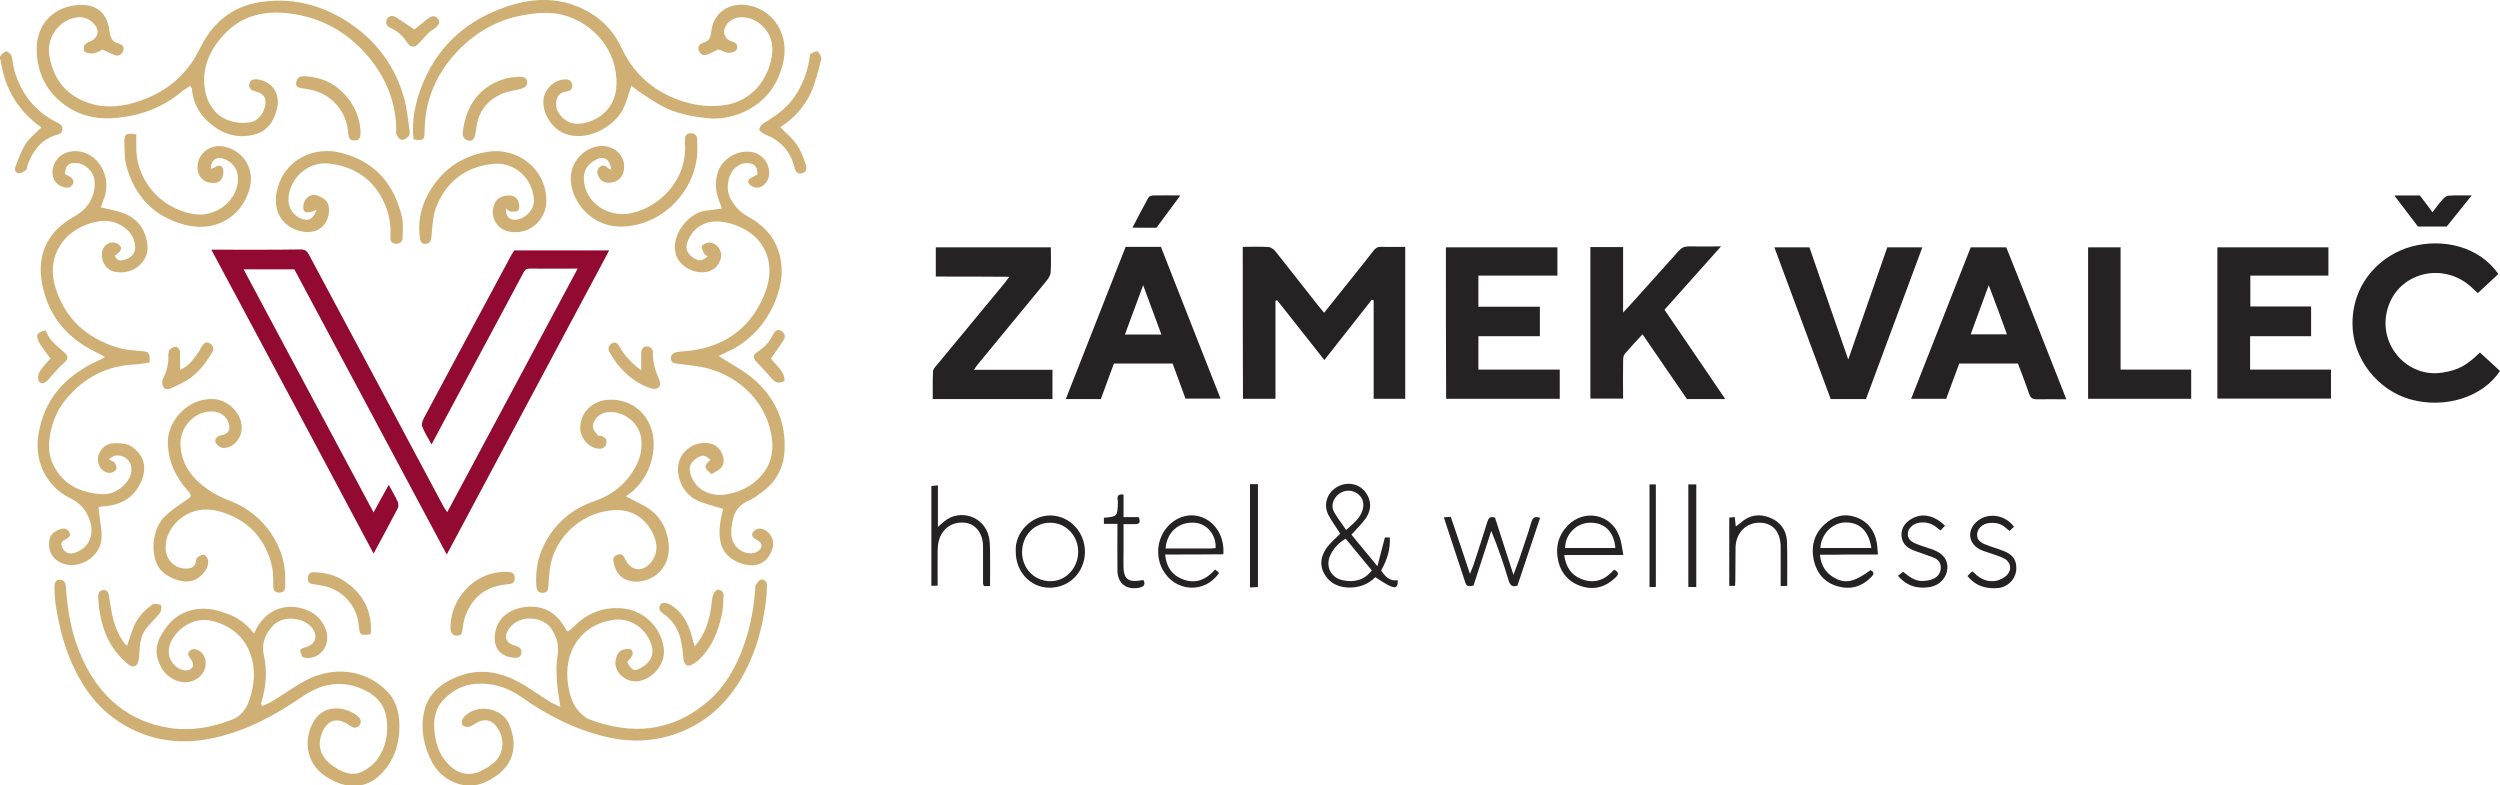 <?xml version="1.0" encoding="utf-8"?>
<!-- Generator: Adobe Illustrator 26.3.1, SVG Export Plug-In . SVG Version: 6.00 Build 0)  -->
<svg version="1.2" baseProfile="tiny" id="Layer_1" xmlns="http://www.w3.org/2000/svg" xmlns:xlink="http://www.w3.org/1999/xlink"
	 x="0px" y="0px" width="1069.4px" height="336px" viewBox="0 0 1069.4 336" overflow="visible" xml:space="preserve">
<g>
	<path fill="#920A31" d="M90.4,106.8c13.3,0,25.8,0.1,38.3-0.1c2.1,0,2.8,1,3.6,2.5c10.5,19.7,21.1,39.4,31.6,59.1
		c8.6,16.2,17.3,32.4,25.9,48.5c0.3,0.6,0.8,1.2,1.5,2.3c18.7-34.9,37.1-69.3,55.8-104.2c-7.4,0-14,0.1-20.6,0c-2,0-2.4,1.4-3.1,2.7
		c-6.8,12.8-13.7,25.5-20.5,38.3c-6,11.2-12,22.4-18.3,34.2c-1.5-2.8-3.1-5.2-4-7.7c-0.4-1,0.2-2.6,0.8-3.7
		c5.3-9.9,10.6-19.8,15.9-29.7c7.2-13.4,14.4-26.8,21.6-40.2c0.3-0.5,0.7-1,1.1-1.7c13.3,0,26.7,0,40.6,0
		c-23.1,43.3-46.2,86.4-69.5,130.1c-21.9-40.9-43.5-81.4-65.2-122c-7.1,0-14,0-21.7,0c18.6,34.8,37,69.3,55.6,104
		c2.1-3.9,4.1-7.6,6.5-11.8c1.5,2.8,2.9,5.1,3.9,7.4c0.3,0.8,0.3,2-0.1,2.7c-3.3,6.3-6.6,12.5-10.3,19.3
		C136.7,193.3,113.7,150.3,90.4,106.8z"/>
	<path fill="#252223" d="M531.6,105.6c3.8,0,7.5-0.2,11.2,0.1c1.1,0.1,2.3,1.2,3.1,2.2c5.8,7.3,11.6,14.7,17.4,22.1
		c0.9,1.2,1.9,2.3,3.1,3.8c3.5-4.4,6.9-8.7,10.3-12.9c3.6-4.5,7.2-9,10.7-13.5c0.9-1.2,1.8-1.9,3.4-1.8c3.4,0.1,6.7,0,10.3,0
		c0,21.7,0,43.3,0,65c-4.4,0-8.7,0-13.5,0c0-14,0-28,0-42.1c-0.3-0.1-0.6-0.2-0.8-0.3c-6.7,8.6-13.5,17.1-20.3,25.8
		c-6.8-8.6-13.5-17.1-20.2-25.6c-0.2,0.1-0.5,0.2-0.7,0.3c0,13.9,0,27.8,0,41.9c-4.8,0-9.2,0-13.9,0
		C531.6,149,531.6,127.4,531.6,105.6z"/>
	<path fill="#CFAF73" d="M108.7,271c3.7-9,11.9-13.5,21.3-10.5c4.4,1.4,7.6,4.2,9.3,8.6c2.8,7.2-3.3,14.1-9.9,12
		c-1.5-3.4-1.5-3.4,1.5-4.3c4.1-1.2,5.2-4.7,2.7-8.1c-3.5-4.7-12.4-5.5-16.5-1.4c-3.6,3.6-5.4,7.9-4.2,13.2c1.5,6.6,0.9,13.1-1,19.6
		c-0.1,0.4-0.2,0.7-0.2,1.1c0,0.1,0.1,0.2,0.5,0.8c1.4-0.7,3-1.2,4.4-2.1c5-3,9.7-6.6,14.9-9.2c11.2-5.6,24.2-4.5,33.6,4.5
		c3.7,3.6,5.4,8.2,5.7,13.4c0.3,6.1-0.7,12.1-3.8,17.3c-6.4,10.7-16.4,13.6-27.7,6.2c-8.9-5.8-9.4-16.4-5-23.7
		c4.5-7.4,13.7-6.3,18.9-1.9c1.2,1,1.5,2.5,0.6,3.7c-0.9,1.1-2.2,1.5-3.6,0.5c-0.6-0.4-1.3-0.8-1.9-1.2c-4.4-2.6-8.4-1.5-10.6,4.2
		c-2.1,5.2-0.5,10.1,4.1,13.5c4,2.9,8.3,5.1,13.1,2.9c2.5-1.2,4.9-3.1,6.5-5.3c3.8-5.3,4.9-11.5,3.9-17.8c-1-6.5-5.5-10.4-11.4-12.7
		c-9.1-3.6-17.4-1.3-25.1,4c-11.4,7.9-23.4,14.2-37,17.3c-15.5,3.5-30.1,1-43-8.3c-7.1-5.1-12.4-12.1-16.4-20.1
		c-4.5-8.9-7-18.4-8.5-28.1c-0.4-2.6-0.6-5.2-0.6-7.8c0-1.4,0.1-3.3,2.2-3.3c1.9,0,2.6,1.3,2.7,3.2c0.7,10.7,2.6,21.2,7.2,31
		c7.5,16,19.5,26.4,37.1,29.2c9.2,1.4,18.4-0.2,27.1-3.7c3.8-1.5,6-4.9,7.2-8.6c2-6.2,2.6-12.6,0.5-18.8
		c-2.5-7.7-8.2-12.4-16.1-14.6c-7.5-2-14.5,2.2-17.8,8.3c-2.4,4.6-1.2,9.5,3.2,12c0.9,0.5,2.1,0.8,3.2,0.8c2.7-0.2,3.6-2.4,2-4.6
		c-0.9-1.2-2.1-2.6-0.5-3.9c1.4-1.1,3.1-0.6,4.5,0.5c3.3,2.7,2.8,8.3-0.9,11.1c-6,4.5-13.2,0.4-15.7-4c-3.4-6.2-2.9-10.8,1.6-17.1
		c6.2-8.8,16.3-10.1,25.4-6.6C101.3,263.7,105.2,266.7,108.7,271z"/>
	<path fill="#CFAF73" d="M239.7,302.4c-0.6-4.3-1.3-7.8-1.5-11.4c-0.2-3.4-0.3-7,0.3-10.4c0.7-4.2-0.2-7.7-2.4-11.3
		c-3.3-5.6-13.6-6.7-18.1-0.7c-2.7,3.5-1.9,6.3,2.3,7.6c1.7,0.5,3.1,1.2,2.7,3.3c-0.4,2-2.1,2-3.6,1.8c-4.9-0.5-8.4-3.7-7.7-9.8
		c0.8-7.6,7-11.3,13.6-11.9c6.8-0.6,12.1,2.1,15.8,8c0.5,0.7,0.9,1.5,1.3,2.2c0.1,0.1,0.2,0.1,0.6,0.3c0.6-0.5,1.4-1,2.1-1.7
		c5.7-5.9,12.5-8.8,20.8-8.2c8.4,0.6,16.5,7,18,16.8c1,6.5-4,13-10.4,14.3c-5.7,1.1-11.3-3.9-10.1-9.2c0.8-3.6,2.5-4.8,6.5-4.4
		c2.1,2.6-0.7,3.9-1.6,5.6c2.3,3.9,3.2,4.1,6.7,1.9c3.5-2.2,4.9-5.5,3.7-9.3c-2.3-7.1-9-11.9-16.7-10.7c-14,2.2-21.1,14.1-19,27.7
		c0.8,5,2.2,9.7,6.4,13.1c0.8,0.6,1.5,1.3,2.4,1.6c18.6,7.1,36,5.5,51.3-7.8c6.9-6,11.5-14,14.7-22.6c3.1-8.4,4.7-17,5.3-25.8
		c0-0.4-0.1-0.9,0.1-1.1c0.7-0.9,1.5-2.3,2.4-2.4c1.5-0.2,2.6,1.1,2.5,2.6c-0.1,2.9-0.3,5.7-0.7,8.5c-1.2,8.1-3.1,16.1-6.5,23.7
		c-5.8,13.2-14.5,23.7-28,29.7c-10.7,4.7-21.8,5.5-33.2,2.9c-13.4-3.1-25.4-9.2-36.6-17.1c-5.7-4-12.1-6.2-19.3-5.7
		c-5.4,0.3-9.8,2.6-13.6,6.3c-3.8,3.7-4.8,8.3-4.4,13.4c0.4,5.3,1.9,10.3,5.6,14.3c4.1,4.5,9.2,5.9,14.7,3.1c4.3-2.2,8-4.7,8.7-9.9
		c0.5-3.5-0.6-6.7-2.8-9.4c-1.9-2.3-4.6-2.8-7.4-1.5c-1.4,0.6-2.5,1.7-3.9,2.1c-0.8,0.2-2.3-0.1-2.8-0.7c-0.5-0.6-0.4-2.2,0.1-2.9
		c5-6.6,16.8-5,19.9,2.7c4.6,11.3,0.2,19.8-10.4,24.6c-9.2,4.2-18.9-1.4-22.6-8.4c-3.6-6.9-5.1-14.1-3.5-21.6
		c1.5-7.3,6.6-11.8,13.2-14.7c10.9-4.8,20.9-2.3,30.5,3.7c3.6,2.3,7.1,4.6,10.6,6.9C236.9,301.1,238.1,301.6,239.7,302.4z"/>
	<path fill="#252223" d="M988.6,131.1c0,4.5,0,8.4,0,12.7c-8.8,0-17.3,0-26.1,0c0,4.9,0,9.5,0,14.3c11.5,0,22.9,0,34.6,0
		c0,4.3,0,8.2,0,12.4c-16.1,0-32.3,0-48.6,0c0-21.5,0-43,0-64.7c15.7,0,31.4,0,47.5,0c0,3.8,0,7.7,0,12.1c-11,0-22,0-33.4,0
		c0,4.5,0,8.7,0,13.2C971.1,131.1,979.7,131.1,988.6,131.1z"/>
	<path fill="#252223" d="M618.5,105.8c15.9,0,31.7,0,47.7,0c0,4,0,7.9,0,12.1c-11.2,0-22.4,0-33.8,0c0,4.6,0,8.7,0,13.3
		c8.8,0,17.4,0,26.3,0c0,4.3,0,8.3,0,12.6c-8.8,0-17.5,0-26.3,0c0,4.9,0,9.5,0,14.3c11.6,0,23.1,0,34.8,0c0,4.3,0,8.3,0,12.5
		c-16.2,0-32.3,0-48.6,0C618.5,149,618.5,127.5,618.5,105.8z"/>
	<path fill="#252223" d="M712,132.5c8.7,12.7,17.2,25.3,26,38.2c-5.8,0-11,0-16.4,0c-6.3-9.1-12.5-18.3-19-27.7
		c-2.7,2.9-5.2,5.6-7.6,8.4c-0.6,0.7-0.7,2.1-0.7,3.1c-0.1,5.2,0,10.5,0,16c-4.7,0-9.2,0-14,0c0-21.5,0-43.1,0-64.8
		c4.5,0,9.1,0,14,0c0,9.1,0,18.2,0,28c1.8-2,3.2-3.4,4.5-4.9c6.4-7.1,12.9-14.3,19.3-21.5c1.2-1.3,2.4-1.9,4.2-1.9
		c4.3,0.1,8.7,0,13.9,0C727.7,114.9,719.9,123.7,712,132.5z"/>
	<path fill="#CFAF73" d="M307.4,152.3c5,3.2,10,5.8,14.3,9.3c10,8.3,14.9,19.3,13.8,32.4c-0.6,6.6-3.8,12.3-9.4,16.4
		c-1.9,1.4-3.8,2.9-6,3.8c-3.8,1.7-6,4.6-6.7,8.4c-0.8,4.4-1.5,9,2.8,12.4c2.5,2,6.2,2.3,8.3,0.6c1.7-1.5,1.7-2.9-0.1-4.3
		c-0.4-0.3-0.9-0.4-1.3-0.7c-1.2-0.8-1.9-1.9-0.9-3.1c0.7-0.8,2-1.5,3-1.4c3.7,0.4,6.4,4.6,5.3,8.3c-2.1,7.2-8,8.8-14.3,6.3
		c-7.7-3.1-9.3-9.3-8-17.7c0.3-1.9,0.8-3.8,1.1-5.3c-4-1.3-8-2.1-11.4-3.8c-6.1-3-9.3-11-7.3-16.8c2-5.8,8.5-9,14.2-7.1
		c3.5,1.2,6,6.5,4.1,9.5c-0.9,1.5-3,2.3-4.5,3.3c-3.4-2.7-3.4-3.5-0.5-6.1c-2.3-2.1-3.3-2.3-5.7-0.8c-2.8,1.7-3.7,3.8-2.9,6.6
		c2.3,8,9.6,9.9,15.3,9c6-1,11.3-3.6,15.4-8.4c3.6-4.3,4.8-9.2,4.3-14.6c-1.7-16.2-13.9-27.4-27.9-31c-4.1-1-8.3-1.4-12.5-1.9
		c-1.5-0.2-2.8-0.4-2.9-2.2c-0.1-1.7,1-2.5,2.4-2.8c1-0.2,2-0.2,3-0.3c16-1.2,27.9-8.7,34.3-23.6c3.2-7.6,3.8-15.5-1.4-22.8
		c-4.9-6.9-16.6-10.8-23.2-8.5c-4.2,1.5-6.8,4.4-8.2,8.6c-0.8,2.5,0.2,4.6,2.7,6.3c2.3,1.5,3.7,1.4,6.1-0.6
		c-0.6-0.5-1.3-0.8-1.6-1.4c-0.5-1-1.2-2.7-0.8-3.2c0.8-0.8,2.4-1.5,3.5-1.3c2.4,0.3,4,2,4.6,4.4c0.6,2.1-1,5.4-3,6.8
		c-5.4,3.8-15.1,0-16.5-7c-1.6-8,5.8-17.1,13.2-17.9c2.1-0.2,4.2-0.6,6.7-0.9c-0.4-1.2-0.7-2.2-1.1-3.1c-1.7-4.2-2-8.5-0.5-12.8
		c2.2-6.2,9.8-9.9,15.8-7.9c4.2,1.4,6.9,6.2,5.8,10.4c-0.6,2.4-2.9,4.7-5.3,4.5c-1.1-0.1-2.6-0.9-3.2-1.8c-0.8-1.3,0.4-2.2,1.7-2.8
		c0.7-0.3,1.3-0.7,2-1c0.1-2-0.3-3.7-2.1-4.5c-2.5-1-5-0.3-7,1.3c-3.7,2.7-4.7,9.7-2.2,13.9c1.7,2.9,3.9,5.4,7,7.1
		c6.1,3.3,10.9,7.8,13.2,14.6c2.5,7.4,1.6,14.6-1.2,21.5c-3.6,8.9-9.6,16-18.1,20.7C311.6,150.3,309.5,151.3,307.4,152.3z"/>
	<path fill="#CFAF73" d="M64,155.1c-2.2,0.3-4.3,0.7-6.3,0.8c-12,0.5-21.8,5.6-29.4,14.8c-4.5,5.4-6.8,11.9-7.3,18.8
		c-0.8,9.2,6.1,17.9,14.4,20.4c2.8,0.9,5.8,1.4,8.8,1.5c5,0.1,10-3.7,11.6-8.1c1.7-4.8-1.7-9.1-6.6-8.4c-0.6,0.1-1.2,0.7-2.7,1.5
		c1.2,0.7,2.2,1,2.6,1.6c0.5,0.8,1,2.1,0.6,2.8c-0.4,0.8-1.7,1.4-2.6,1.5c-3.8,0.1-6.4-4.5-4.7-8.2c1.2-2.7,3.2-4.4,6.4-4.5
		c2.9,0,5.6-0.1,8.2,1.9c7,5.3,5.1,12.9,1.2,18.3c-3.4,4.6-8.4,6.4-14,6.8c-0.5,0-1,0.1-1.5,0.2c-0.1,0-0.2,0.1-0.6,0.4
		c0.1,0.7,0.3,1.5,0.3,2.3c0.4,3.7,1.3,7.4,1,11.1c-0.8,8.8-11.7,14-18.6,9.4c-3.1-2-4.2-5.2-3.7-8.8c0.4-2.6,2.2-4,4.6-4.8
		c1.7-0.6,3-0.3,3.9,1.1c1,1.6-0.3,2.6-1.5,3.2c-1.7,0.8-2.3,1.7-1.5,3.5c1,2,2.8,3,4.9,2.4c6.2-1.7,8.9-7.2,7.1-13.4
		c-1.4-4.7-4.1-7.9-8.6-10.1c-9.3-4.5-15.2-14.7-13.7-26.2c2.2-15.9,11.4-26,25.4-32.5c0.6-0.3,1.1-0.5,1.7-0.8
		c0.4-0.2,0.8-0.5,1.5-0.9c-1.7-0.9-3.2-1.7-4.7-2.5c-10.9-5.5-18.4-13.9-21.5-25.8c-3.5-13.2,0-24.4,12.9-31.7
		c5.8-3.2,9.1-8.1,8.9-14.8c-0.1-4.3-4.1-8.2-8.3-8.2c-3.1,0-4.2,1.2-4.4,4.8c0.5,0.3,1.2,0.6,1.8,0.9c1.3,0.8,2.3,1.8,1.6,3.3
		c-0.7,1.5-2.2,1.8-3.8,1.4c-4-1-5.9-4.9-4.5-9.1c2.2-6.9,11-8.1,16.5-4c5.5,4.1,7.6,11.5,5,18.2c-0.5,1.3-1,2.5-1.3,3.5
		c3.6,0.9,7.2,1.4,10.5,2.8c5.8,2.5,8.9,7.3,9.5,13.6c0.7,6.5-6,12.9-14.2,11.1c-3.5-0.8-5.7-4.4-5.3-8c0.3-2.5,2.1-4.5,4.7-4.5
		c1,0,2.4,0.6,3,1.4c1,1.1,0.3,2.3-0.8,3.2c-0.5,0.4-0.9,0.7-1.4,1.1c1.1,2.7,3.1,2.1,4.8,1.5c2.6-0.8,4.2-3.1,3.9-5.7
		c-0.3-3.1-1.7-5.6-4.2-7.6c-5.5-4.3-11.5-3.6-17.4-1.2c-10.2,4.2-16,14.3-12.7,25.8c4.1,14.1,13.5,22.5,27.2,26.6
		c3.2,0.9,6.6,1.1,9.9,1.4C63.7,150.4,64.2,151,64,155.1z"/>
	<path fill="#252223" d="M883.9,170.8c-4.7,0-8.6-0.1-12.6,0c-1.8,0-2.7-0.5-3.3-2.3c-1.5-4.3-3.1-8.6-4.8-13c-8.3,0-16.5,0-25.1,0
		c-1.8,4.9-3.7,9.8-5.6,15.1c-4.8,0-9.6,0-15,0c8.5-21.7,17-43.2,25.5-64.8c5,0,10,0,15.2,0C866.8,127.2,875.2,148.7,883.9,170.8z
		 M850.7,122c-2.8,7.5-5.2,14.2-7.7,21c5.5,0,10.4,0,15.5,0C856,136,853.5,129.4,850.7,122z"/>
	<path fill="#252223" d="M455.9,170.7c8.7-22.1,17.1-43.6,25.6-65.1c5.1,0,10,0,15.1,0c8.4,21.5,16.9,43,25.5,64.9c-5.2,0-10,0-15,0
		c-1.8-4.9-3.6-9.9-5.5-15c-8.3,0-16.5,0-25.1,0c-1.9,5-3.7,10.1-5.6,15.2C465.9,170.7,461.1,170.7,455.9,170.7z M496.8,143.1
		c-2.6-7-5.1-13.7-7.8-21.1c-2.7,7.4-5.3,14.2-7.8,21.1C486.6,143.1,491.6,143.1,496.8,143.1z"/>
	<path fill="#252223" d="M400.3,118.3c0-4.6,0-8.4,0-12.5c16.4,0,32.6,0,49.2,0c0,3.8,0.2,7.4-0.1,10.9c-0.1,1.2-1,2.5-1.8,3.5
		c-9.6,11.7-19.2,23.3-28.8,35c-0.7,0.8-1.3,1.7-2.2,3c11.4,0,22.4,0,33.6,0c0,4.2,0,8.2,0,12.5c-17,0-33.9,0-51.2,0
		c0-4-0.1-7.8,0.1-11.7c0-1,0.9-2,1.6-2.8c9.7-11.8,19.4-23.5,29.1-35.2c0.5-0.7,1-1.4,2-2.6C420.9,118.3,410.8,118.3,400.3,118.3z"
		/>
	<path fill="#CFAF73" d="M43.8,21.2c-2.3,1.4-4.7,2.5-7.7,0.9c-0.5-2-0.4-3.3,2.1-4.2c4.3-1.6,4.7-5.6,1.1-8.6
		C36.6,7,33.6,7,30.7,7.9c-6.9,2.2-10.7,9.5-9.6,15.8c1.8,10.9,8,17.9,18.3,20.8c6.7,1.9,13.7,1,20.3-1.3c9.7-3.3,17.7-9,23.2-17.8
		c1.8-2.8,3.1-5.9,4.9-8.8c5.6-9,13.7-14.4,24.2-15.8c14.6-2,27.9,2,39.7,10.6c10.5,7.7,17.6,17.9,21.1,30.4c1.3,4.5,1.7,9.3,2.4,14
		c0.1,0.8,0.1,2-0.4,2.5c-0.8,0.8-2,1.6-3,1.5c-0.7,0-1.7-1.2-2.1-2c-0.4-0.7-0.2-1.7-0.2-2.6c-0.2-11.7-4.4-21.8-11.8-30.8
		c-8.3-9.9-18.8-16.2-31.5-18.3c-10.8-1.8-21.1-0.5-29.3,7.6c-7,6.9-11,15.5-9.1,25.4c1.9,9.4,9.2,14.4,18.7,13.3
		c4.6-0.5,7.1-5.3,7.1-8.9c0-2.1-1.6-3.7-3.7-4.2c-2-0.5-3.8-1.1-3.2-3.6c0.4-1.8,2.4-2.2,5.1-1.4c5.2,1.5,7.9,6.2,6.8,11.6
		c-1.6,7.4-5.4,11.4-12.7,12.2c-4.5,0.5-9-0.5-12.9-3c-6.2-4-10.2-9.4-10.9-17c0-0.3-0.3-0.6-0.7-1.4c-1.1,0.8-2.3,1.4-3.3,2.2
		c-8,6.8-17.3,10.4-27.8,11.5C42.6,51.2,35.5,50,29,45.8c-8.9-5.9-13.3-14.5-13.3-24.9c0-10.9,7.8-18.9,19.5-18.8
		c6.5,0.1,10.7,3.8,11.6,11c0.4,2.7,0.9,4.8,3.9,5.5c1.7,0.4,2.7,1.7,1.9,3.4c-0.7,1.5-2.1,2.2-3.7,1.5
		C47.3,22.9,45.8,22.1,43.8,21.2z"/>
	<path fill="#CFAF73" d="M176.9,59.6c-0.9-8,0.7-15.3,3.4-22.5c6.2-16.2,17.8-27.2,33.7-33.3c9.6-3.7,19.8-5.3,30-2.1
		c10,3.2,17.5,9.4,22,19c4.4,9.4,11.3,16.3,20.7,20.6c7.5,3.4,15.6,4.9,23.7,3.6c9.5-1.5,16.8-8.5,19.3-18.6
		c1.4-5.7,0.9-10.9-3.6-15.2c-2.6-2.5-5.7-3.9-9.5-3.7c-3.5,0.2-6.5,2.6-6.9,6.1c-0.1,0.9,0.5,2.1,1.1,2.9c0.6,0.7,1.6,1.2,2.5,1.4
		c1.9,0.5,2.5,2,1.8,3.4c-0.5,0.9-2.2,1.5-3.3,1.4c-1.5-0.1-3-1-4.6-1.5c-1.4,0.7-2.9,1.6-4.5,2.2c-1.6,0.6-3.1,0.1-3.7-1.5
		c-0.7-1.7,0.2-3.1,1.8-3.5c2.7-0.7,3.2-2.5,3.5-5c0.9-8.1,8-12.7,16.4-10.9c10.4,2.2,16.7,12.5,14.5,23.4
		c-2.2,10.7-8.1,18.4-18.2,22.6c-4.7,1.9-9.6,2.7-14.9,2.1c-6.9-0.8-13.5-2.1-19.6-5.5c-3.2-1.8-6.3-4-9.4-6c-1-0.7-1.9-1.5-3-2.3
		c-1.3,3.6-2.1,7.1-3.7,10.2c-4,7.5-15.6,14.1-25.2,10.1c-6.7-2.9-10.8-12-7.8-17.5c1.7-3.1,4.1-5,7.5-5.5c1.6-0.2,3.4-0.1,3.8,2
		c0.4,2-0.6,2.9-2.7,3.2c-2.2,0.3-3.6,1.7-4,3.9c-0.6,3.1,0.8,5.6,3,7.6c2.9,2.6,6.6,2.6,9.9,1.7c7.4-2.1,12.5-7.7,12.8-16
		c0.6-14.8-10-26.8-23.2-30.1c-5.3-1.3-10.9-0.8-16.3,0.1c-13.1,2.3-23.6,9.1-31.8,19.3c-6.5,8.1-10.2,17.6-10.7,28.1
		c0,0.9,0,1.8-0.1,2.6C181.6,59.9,181,60.3,176.9,59.6z"/>
	<path fill="#252223" d="M1068.7,117.2c-2.9,2.7-5.8,5.4-8.8,8.2c-0.8-0.8-2-1.9-3.1-2.9c-12.5-11-32.1-5.5-35.8,10.8
		c-3.4,14.6,8.9,28.4,23.7,26.1c6.7-1,10.5-3.1,16.1-8.6c2.9,2.6,5.8,5.3,8.6,7.9c-7.7,11.5-23.8,16.1-38.1,12.2
		c-14.3-3.9-25-17.6-25-32.4c0-18.5,13.1-29.7,25.1-33C1045.1,101.8,1060.4,105.4,1068.7,117.2z"/>
	<path fill="#252223" d="M798.2,170.7c-5.2,0-10.1,0-15.1,0c-8-21.6-16-43-24.1-64.9c5.1,0,9.8,0,15,0c5.4,15.5,10.9,31.4,16.6,48
		c5.7-16.5,11.2-32.2,16.7-48c4.9,0,9.8,0,15,0C814.2,127.5,806.2,149.1,798.2,170.7z"/>
	<path fill="#252223" d="M937.3,170.6c-14.8,0-29.4,0-44.1,0c0-21.7,0-43.1,0-64.8c4.6,0,9.1,0,13.9,0c0,17.3,0,34.6,0,52.3
		c10.2,0,20.1,0,30.2,0C937.3,162.5,937.3,166.6,937.3,170.6z"/>
	<path fill="#CFAF73" d="M122,247.3c0,1.2,0,2.5,0,3.7c-0.1,1.7-1,2.5-2.6,2.5c-1.7,0-2.5-0.9-2.5-2.6c0.1-4-0.1-7.9-1.4-11.8
		c-2.9-8.6-8.3-14.9-16.7-18.6c-5.2-2.3-10.7-3.5-16.3-1.6c-6.1,2-12.4,8.7-11.6,16.4c0.5,4.8,4.4,8.2,9.2,7.9c2-0.1,3.3-0.9,3.7-3
		c0.1-0.6,0.2-1.4,0.6-1.7c0.8-0.6,2-1.4,2.8-1.2c0.8,0.2,1.6,1.4,1.8,2.3c0.5,3-1.8,6.2-5,8.1c-5,3-13.6-1-16.1-5
		c-3.8-6.1-2.6-16.6,2.4-21.6c2.6-2.6,5.7-4.7,8.8-6.8c3.1-2,3.2-2.2,0.8-4.9c-4.8-5.5-7.7-11.7-8.1-19.2
		c-0.6-9.7,8.3-20.1,19.6-19.5c6.2,0.3,12.8,6.5,11.9,13.5c-0.5,4.1-4.1,7.6-8,7.4c-1.1-0.1-2.5-1.2-3-2.2c-0.7-1.4,0.5-2.8,1.9-3.1
		c2.3-0.5,4.2-1.2,3.9-4c-0.3-3.1-3-5.8-6.1-6.2c-8.9-1.1-14.7,7-14.8,13c-0.1,8.2,4,14.4,10.1,19.1c3.5,2.7,7.6,4.8,11.7,6.3
		C113.3,220.1,122.2,234.3,122,247.3z"/>
	<path fill="#CFAF73" d="M267.7,212.3c3.6,1.9,6.2,3.1,8.6,4.5c6.5,3.9,9.6,10.2,9.8,17.4c0.2,11.5-10.8,16.6-17.9,13.9
		c-3.7-1.4-5.2-4.4-5.8-8c-0.3-1.5,0.5-2.4,1.8-2.8c1.4-0.5,2.4,0,3,1.4c0.1,0.2,0.2,0.5,0.3,0.7c2.5,5,7.6,5.5,11.1,1
		c2.5-3.2,2.7-6.7,1.5-10.2c-2.4-7.1-8.6-11.9-15.5-12c-14.3-0.3-27.6,10.8-29.4,25.4c-0.3,2.2-0.5,4.4-0.6,6.7
		c-0.1,1.8-0.3,3.3-2.5,3.3c-2.2,0-2.6-1.6-2.7-3.3c-0.4-6.1,0.7-12,3.4-17.4c4.6-9,11.6-15.1,21.4-18.5c8.2-2.8,14.7-8.2,18.5-16.4
		c1.5-3.3,2-6.7,1.6-10.2c-0.7-7.1-8-12.5-15-11.4c-2.9,0.5-5.7,3.1-5.7,6.1c0,1.2,1.2,2.5,2,3.6c0.3,0.4,1.2,0.2,1.8,0.4
		c1.6,0.6,2.4,1.8,1.9,3.5c-0.5,1.7-2,2.1-3.6,1.9c-4.1-0.5-7.6-4.8-7.5-9c0.1-6.6,5.4-11.5,11.9-11.9c11.9-0.8,21.7,9.2,19.1,23.7
		c-1.1,6.1-4,11.2-8.5,15.4C269.9,210.8,268.9,211.4,267.7,212.3z"/>
	<path fill="#CFAF73" d="M216.4,89.1c-0.1,3.6,1.5,5.1,4.4,4.9c3.9-0.4,7.8-4.4,7.6-8.4c-0.5-9.6-8.5-16.4-17.5-15.5
		c-11.9,1.2-20.3,7.8-24.5,19c-1.3,3.6-1.4,7.7-1.8,11.6c-0.2,1.8-0.3,3.3-2.3,3.6c-1.9,0.3-2.5-1-2.7-2.7
		c-0.9-6.7,0.4-12.9,3.6-18.7c5.6-10.1,14.1-16.2,25.6-18c12.1-1.9,24.8,6.9,24.9,20.9c0.1,8.6-7.8,15.1-16.2,13.2
		c-5.9-1.4-8.1-7.3-5.8-12.2c1-2.2,3.5-3.2,6-3.2c2,0,3.7,1,4.2,3.1c0.2,1.1,0.4,2.7-0.2,3.3c-0.6,0.6-2.2,0.5-3.3,0.5
		C217.7,90.4,217.3,89.8,216.4,89.1z"/>
	<path fill="#CFAF73" d="M135.4,89.8c-1,0.4-1.4,0.6-1.9,0.7c-1.3,0.3-3.1,0.8-3.6-0.7c-0.4-1.2-0.1-3,0.6-4.1
		c1.2-1.9,3.1-2.9,5.5-2c2.4,1,4.5,2.2,4.7,5.2c0.6,6.9-4.9,12.5-13.5,9.6c-8.1-2.7-10.6-10.4-8.5-17.9c3.4-12.7,15.9-18,26.9-15.3
		c14.8,3.7,23.1,13.4,26.4,27.8c0.6,2.7,0.2,5.7,0.2,8.6c0,1.6-0.9,2.5-2.6,2.6c-1.9,0-2.7-1.1-2.6-2.9c0.2-4-0.2-7.9-1.5-11.8
		C161.4,78,153,71.5,141.1,70c-10.6-1.3-18,7.9-17.7,15.9c0.1,3.4,2.5,6.6,5.6,7.7C132.1,94.7,133.9,93.8,135.4,89.8z"/>
	<path fill="#CFAF73" d="M261.5,72.6c-0.6-4.5-3-6-6.4-4.4c-4.5,2.3-6,5.7-5.1,10.7c1.7,8.8,10.9,14.2,19.9,12.3
		c13.6-2.9,24.1-15.6,23.1-29.4c-0.1-0.7,0-1.5,0-2.2c0-1.6,0.8-2.6,2.5-2.6c1.6,0,2.6,0.8,2.7,2.5c0,2.6,0.3,5.3-0.1,7.9
		c-2.2,17-17.2,30-33.5,29.5c-12.4-0.4-21.1-11.8-20.4-21.5c0.7-9.2,9.9-15,17-12.3c4.3,1.6,6.8,6.1,5.4,10.9
		c-0.8,2.5-2.8,3.8-5.3,4.1c-2.1,0.3-4-0.3-5.1-2.3c-0.9-1.6-1.1-3.1,0.4-4.4c1.4-1.2,2.5-0.4,3.6,0.6
		C260.5,72.1,260.9,72.3,261.5,72.6z"/>
	<path fill="#CFAF73" d="M58.3,57.5c0,1.8,0,3.4,0,5c-0.4,13.1,9,26.2,24.1,29c10,1.9,19.8-6,19.4-15.5c-0.1-3.9-2.8-7.2-6.5-8.2
		c-3.1-0.8-5.1,0.9-5.1,4.4c0.5-0.2,1-0.3,1.4-0.5c1.3-0.8,2.9-1.4,3.6,0.1c0.6,1.2,0.4,3.2-0.2,4.4c-1.1,2.2-3.4,2.3-5.6,1.9
		c-2.5-0.5-4.4-2.6-4.8-5.2c-1-6.5,5.1-11.8,11.7-10.1c8.4,2.1,12.9,10.1,10.3,18.5c-3.7,12.2-15.3,18.3-28.1,14.7
		c-12.7-3.5-20.7-12-24.3-24.5c-1-3.4-0.9-7.1-1-10.7C53.1,57.3,53.9,56.8,58.3,57.5z"/>
	<path fill="#252223" d="M573.3,228.3c-1.8-2.9-3.7-5.4-5.1-8.1c-2.3-4.6-0.4-9.7,4.1-12.1c4.3-2.3,9.6-1.1,12.2,3
		c2.3,3.5,2,7.2-0.2,10.5c-1.7,2.4-3.9,4.5-6.2,7.1c3.4,4.1,6.9,8.5,11.1,13.5c1.2-4.6,2.2-8.4,3.2-12.3c0.6,0,1.3,0,2.1,0
		c0.3,5.1-1.2,9.7-3.7,14.1c1.7,2.6,3.6,4.7,7.1,4.2c0.1,2.7-0.6,3.5-2.7,2.7c-2.4-0.9-4.4-2.5-6.9-4c-3,3.1-7.2,4.7-12.1,4.4
		c-4.4-0.3-7.9-2.3-9.9-6.2c-2.1-4-1-7.8,1.5-11.2C569.4,231.9,571.4,230.2,573.3,228.3z M586.8,244c-3.7-4.5-7.4-9-11.2-13.6
		c-3.1,1.9-5.2,4.2-6.6,7.2c-2.1,4.7,0.3,9.6,5.4,10.6C579.2,249.2,583.5,248.3,586.8,244z M575.8,226.7c3-2.6,5.6-4.7,6.8-7.8
		c1.2-3.1,0.6-5.9-1.9-7.7c-2.3-1.8-5.7-1.7-8,0.1c-2.4,1.9-3.5,5-2.1,7.6C572,221.5,573.9,223.8,575.8,226.7z"/>
	<path fill="#252223" d="M649.1,250.5c-2.4,0.8-3.2-0.3-3.8-2.3c-2.1-7-4.5-14-7.4-21.1c-2.5,7.7-5,15.5-7.6,23.4
		c-1.4,0.1-2.8,0.9-3.5-1.3c-3-9.2-6.1-18.4-9.2-27.9c1.2-0.1,2-0.2,3-0.2c2.7,7.9,5.3,15.7,8.2,24.4c0.7-1.9,1.2-2.9,1.6-4.1
		c2-6,3.9-12.1,5.8-18.1c0.5-1.5,1-2.6,3.3-1.9c2.5,7.7,5,15.7,7.9,24.5c1-2.9,1.9-5,2.6-7.1c1.7-5.2,3.6-10.4,5.1-15.6
		c0.7-2.2,1.8-2.3,3.7-1.7C655.5,231.4,652.3,241,649.1,250.5z"/>
	<path fill="#CFAF73" d="M333.8,54.4c2.4,2.5,5,4.6,6.9,7.3c1.8,2.5,2.9,5.5,3.9,8.4c0.5,1.4,0.8,3.4-1.4,4c-2.1,0.6-3-0.9-3.4-2.6
		c-1.7-7-6.1-11.5-12.7-14.1c-0.9-0.4-2.3-1.4-2.3-2c0.1-1,1-2.2,2-2.8c4.8-2.8,9.1-5.9,12.5-10.4c3.8-5.2,5.9-10.9,7-17.1
		c0.1-0.7,0-1.8,0.5-2.1c0.8-0.6,2.5-1.3,2.9-1c0.9,0.8,1.8,2.3,1.6,3.3c-1.2,4.7-2.3,9.4-4.2,13.8
		C344.3,45.6,339.6,50.6,333.8,54.4z"/>
	<path fill="#CFAF73" d="M17.7,54.5C7.7,47.5,2.1,37.9,0.3,26c-0.1-0.6-0.5-1.4-0.3-1.8c0.7-0.9,1.6-2,2.6-2.2c0.6-0.1,2,1,2.3,1.8
		c0.6,2,0.6,4.2,1.2,6.2C9,40,14.9,47.7,24.4,52.4c1.4,0.7,2.4,1.2,2.3,2.9c-0.1,1.8-1.4,2.1-2.8,2.5c-6.4,2-9.9,6.8-12.1,12.8
		c-0.3,0.7-0.1,1.7-0.6,2.1c-0.9,0.7-2.1,1.4-3.1,1.4c-1.6-0.1-2-1.6-1.5-2.8c1.3-3.3,2.5-6.8,4.4-9.8C12.7,58.9,15.3,57,17.7,54.5z
		"/>
	<path fill="#CFAF73" d="M54.4,276.2c0.8-2.5,1.6-4.8,2.4-7.1c1.5-4.1,4.1-7.3,7.6-9.9c0.5-0.4,1.1-0.9,1.6-0.9c1,0,2.7,0.2,2.9,0.7
		c0.3,0.9,0.1,2.4-0.5,3.2c-1.7,2.2-3.9,4.1-5.6,6.3c-2.3,2.8-3,6.2-3.1,9.8c-0.1,1.4-0.1,2.7-0.4,4.1c-0.7,3-2.4,3.5-4.8,1.5
		c-6.8-5.7-10.4-13.2-11.8-21.8c-0.4-2.2-0.6-4.4-0.7-6.6c-0.1-1.4,0.3-2.8,2-3.1c1.8-0.2,2.4,1,2.6,2.5c0.4,2.6,0.8,5.1,1.3,7.7
		c0.9,4.6,2.6,8.8,5.3,12.6C53.3,275.4,53.7,275.7,54.4,276.2z"/>
	<path fill="#252223" d="M694.4,237.4c-8.9,0-17,0-25.3,0c0.7,5.1,3,8.6,7.4,10.3c5.6,2.2,10.2,0.3,13.9-4c2.3,1,2,2.1,0.6,3.4
		c-4,3.8-8.7,5.4-14.1,3.8c-5.6-1.6-9.2-5.6-10.4-11.2c-1.2-5.5,0-10.6,4.1-14.9c7-7.2,18.5-5,22,4.4
		C693.6,231.6,693.8,234.2,694.4,237.4z M691,234.4c-0.6-7-4.7-11-11-10.8c-5.7,0.1-10.5,5-10.5,10.8
		C676.6,234.4,683.8,234.4,691,234.4z"/>
	<path fill="#CFAF73" d="M297.2,276.5c4.6-5.4,6.3-11.3,7.1-17.5c0.2-1.5,0.2-3,0.7-4.4c0.3-0.9,1.2-2.2,1.9-2.3
		c1.5-0.2,2.7,0.9,2.6,2.5c-0.1,2.9-0.2,5.8-0.8,8.5c-1.6,6.9-4.1,13.3-9.2,18.4c-0.8,0.8-1.7,1.5-2.6,2.1c-2.8,1.8-4.3,0.9-4.6-2.4
		c-0.2-2.7-0.6-5.4-1.2-8.1c-1-4.4-3.5-8-7.1-10.6c-1.5-1.1-2.6-2-1.6-3.9c0.7-1.3,2.5-1.2,4.6,0c4.4,2.7,6.8,6.8,8.4,11.5
		C295.9,272.3,296.4,274.1,297.2,276.5z"/>
	<path fill="#252223" d="M498.4,237.2c0.5,5.4,3,8.8,7.3,10.5c5.6,2.3,10.2,0.3,14.1-4.1c0.4,0.4,0.8,0.7,1.2,1
		c0.2,0.2,0.3,0.4,0.4,0.6c-6.3,9-19.1,8-24.2-1.8c-3.7-7.1-1.5-16.2,5.1-20.6c8.8-6,20.1,0,21,11.4c0.1,0.9,0,1.7,0,2.9
		C515,237.2,507,237.2,498.4,237.2z M498.6,234.6c6.7,0,13.2,0,19.6,0c0.6,0,1.2-0.1,1.8-0.2c0.3-5.6-3.8-10.5-9-10.8
		C504.3,223.1,499.1,227.6,498.6,234.6z"/>
	<path fill="#252223" d="M778.5,237.3c0.5,5.1,2.9,8.3,7,10.3c4.3,2.1,8.1,1.1,14.6-3.7c1.7,0.8,1.6,1.7,0.3,3c-3.9,4-8.7,5.4-14,4
		c-5.7-1.5-9.2-5.5-10.5-11.1c-1.3-6,0-11.4,4.7-15.6c4-3.6,8.5-4.7,13.5-2.9c4.9,1.8,7.8,5.7,8.7,10.8c0.3,1.6,0.3,3.2,0.5,5.1
		c-4.3,0-8.4,0-12.5,0C786.9,237.3,782.8,237.3,778.5,237.3z M800.5,234.4c-1.2-7.6-5.3-11.2-11.6-10.9c-5.3,0.3-10,5.2-10.2,10.9
		C785.9,234.4,793.1,234.4,800.5,234.4z"/>
	<path fill="#252223" d="M1024.6,83.6c3.5,0,7,0,10.5,0c1.8,2.3,3.5,4.6,5.4,7.2c1.5-2,2.8-3.8,4.3-5.4c0.7-0.8,1.7-1.7,2.6-1.7
		c3.1-0.2,6.1-0.1,9.9-0.1c-3.9,4.9-7.3,9.1-10.7,13.3c-4.1,0-8.2,0-12.3,0c-3.3-4.3-6.6-8.6-9.9-13
		C1024.4,83.9,1024.5,83.7,1024.6,83.6z"/>
	<path fill="#252223" d="M423.5,250.7c-1.1,0-1.8,0-2.6,0c-0.1-0.4-0.4-0.7-0.4-1.1c0-5.4,0-10.7,0-16.1c-0.1-5.4-3.2-9.4-7.7-9.9
		c-5.4-0.6-9.8,2.4-11.2,7.7c-0.4,1.4-0.5,2.9-0.5,4.4c-0.1,4.9,0,9.7,0,14.8c-0.9,0-1.7,0.1-2.7,0.1c0-14.3,0-28.4,0-42.7
		c0.8-0.1,1.6-0.2,2.8-0.3c0,5.9,0,11.5,0,17.8c1.2-1.1,1.9-1.7,2.6-2.3c6.9-5.7,17.2-2.2,19.2,6.5c0.4,1.9,0.5,4,0.5,5.9
		C423.6,240.6,423.5,245.5,423.5,250.7z"/>
	<path fill="#252223" d="M434.5,235.8c-0.5-8,6.8-15.5,15-15.3c8.2,0.2,14.7,7.2,14.6,15.8c-0.2,8.6-6.8,15.2-15.3,15.1
		C440.7,251.3,434.4,244.5,434.5,235.8z M449.2,223.6c-6.8,0-12,5.5-12,12.6c0,7,5.4,12.5,12.2,12.4c6.5,0,11.7-5.5,11.8-12.4
		C461.3,229.2,456,223.6,449.2,223.6z"/>
	<path fill="#252223" d="M742.2,250.6c-0.8,0-1.6,0-2.5,0c0-9.7,0-19.4,0-29.2c0.8-0.1,1.5-0.1,2.4-0.2c0.1,1.3,0.2,2.5,0.4,4
		c0.8-0.6,1.4-1,2-1.5c3.7-3.4,8-4.1,12.5-2.3c4.6,1.8,7.2,5.4,7.4,10.3c0.2,6.2,0.1,12.4,0.1,18.9c-1,0-1.7,0.1-2.8,0.1
		c0-5.7,0-11.2,0-16.6c0-6.6-3.4-10.5-9-10.5c-5.8-0.1-10.1,4.3-10.3,10.5c-0.1,4.7,0,9.5-0.1,14.2
		C742.3,249,742.2,249.8,742.2,250.6z"/>
	<path fill="#252223" d="M841.6,246.4c0.7-0.7,1.3-1.4,2-2c0.5,0.4,0.8,0.6,1,0.8c2.7,2.6,5.8,4,9.5,3.2c1.6-0.4,3.3-1.3,4.4-2.4
		c2.2-2.3,1.7-5.4-1-7c-2-1.1-4.4-1.7-6.6-2.5c-1.4-0.5-2.9-0.9-4.2-1.6c-4.8-2.7-5.3-8.1-1.1-11.8c4.5-4,12-3.1,15.9,2.2
		c-0.6,0.6-1.2,1.1-1.9,1.8c-0.5-0.4-1-0.8-1.5-1.2c-2.2-2.1-4.8-2.5-7.6-2.1c-2.4,0.3-4.4,2.2-4.7,4.2c-0.3,2.2,0.4,3.6,3.2,4.8
		c2.6,1.1,5.4,1.8,8.1,2.9c4.1,1.6,5.6,4,5.4,8c-0.3,3.8-3.3,7.2-7.4,7.8C850,252,845.4,251,841.6,246.4z"/>
	<path fill="#252223" d="M832,224.9c-0.7,0.7-1.3,1.3-1.9,2c-0.4-0.3-0.7-0.5-1-0.7c-2.3-2.2-5.1-3.1-8.2-2.6
		c-2.5,0.4-4.7,2.4-4.8,4.5c-0.2,2.4,1.4,3.6,3.3,4.4c1.8,0.8,3.7,1.3,5.6,2c0.6,0.2,1.2,0.3,1.8,0.6c4.5,1.7,6.5,4.4,6.2,8.2
		c-0.3,3.8-3.3,7.1-7.4,7.8c-5.2,0.9-9.9-0.3-13.7-4.8c0.7-0.6,1.4-1.1,2.2-1.7c2.5,2,5.1,4.2,8.8,3.9c1.5-0.1,3-0.4,4.3-1
		c1.9-0.9,3-2.6,3-4.8c0-2.1-1.3-3.5-3.1-4.2c-2.7-1-5.4-1.9-8.1-2.9c-2.7-1-4.9-2.5-5.5-5.5c-0.6-3.3,0.9-6.3,4.1-8.1
		C822.1,219.3,827.3,220.3,832,224.9z"/>
	<path fill="#CFAF73" d="M192.7,268.4c0.1-7.2,3.2-13.4,8.2-17.9c4.2-3.8,9.9-6.1,16.1-5.9c1.8,0.1,3.2,0.5,3.2,2.7
		c0,2-1.2,2.5-2.9,2.6c-6.1,0.5-11.3,2.6-15.1,7.7c-2.5,3.4-3.9,7.2-4.3,11.3c-0.2,1.9-0.6,3.3-2.8,3
		C193.2,271.7,192.7,270.1,192.7,268.4z"/>
	<path fill="#CFAF73" d="M154.2,55.5c0,1,0,1.4,0,1.8c0,1.6-0.6,2.7-2.3,2.8c-1.9,0.1-2.7-0.8-2.9-2.7c-0.3-3.9-1.3-7.5-3.6-10.8
		c-3.4-4.9-8.1-7.5-13.9-8.5c-0.9-0.1-1.7-0.3-2.6-0.4c-1.4-0.2-2.5-0.8-2.2-2.4c0.3-1.7,1.3-2.7,3.1-2.7c5.5,0.2,10.6,1.7,14.9,5.2
		C150.4,42.5,153.6,48.7,154.2,55.5z"/>
	<path fill="#CFAF73" d="M197.9,56.8c1.4-12,7.4-20,18.4-23.2c1.7-0.5,3.4-0.5,5.2-0.7c2.5-0.3,3.8,0.4,4,2.1c0.2,1.7-1,2.6-3.4,3.2
		c-2.8,0.6-5.7,1-8.2,2.3c-6,2.9-9.5,7.8-10.2,14.6c-0.1,0.9-0.3,1.7-0.5,2.6c-0.3,1.8-1.2,2.9-3.1,2.4
		C198.4,59.5,197.8,58.2,197.9,56.8z"/>
	<path fill="#CFAF73" d="M158.5,271.3c-4.4,0.6-4.6,0.4-5-3.5c-0.7-8.8-7.2-15.9-15.8-17.3c-1.2-0.2-2.4-0.5-3.7-0.6
		c-1.7-0.2-2.4-1.1-2.3-2.7c0.1-1.7,1-2.5,2.6-2.4c4.4,0.1,8.7,1,12.4,3.4c7.8,4.9,12.1,11.9,12,21.3
		C158.8,269.9,158.6,270.5,158.5,271.3z"/>
	<path fill="#CFAF73" d="M274.3,158.4c0-2.7-0.1-5.1,0-7.4c0.1-1.5,0.7-2.8,2.4-2.8c1.6,0,2.7,1.2,2.6,2.7c-0.2,4.3,1.2,8,2.8,11.9
		c1,2.4-0.7,4.1-3.3,3.4c-6.2-1.8-11-5.8-14.9-10.7c-1.1-1.5-2.1-3.1-3.1-4.7c-1-1.6-0.4-3,0.9-3.9c1.6-1,2.6,0.2,3.3,1.4
		C267.3,152.3,270.4,155.6,274.3,158.4z"/>
	<path fill="#CFAF73" d="M77,158.2c3.7-1.4,5.8-4.6,8-7.7c0.6-0.8,0.9-1.8,1.5-2.6c0.7-1.1,1.7-1.9,3.1-1.1c1.5,0.9,2.1,2.3,1.2,3.8
		c-2.9,5-6.4,9.5-11.4,12.4c-1.9,1.1-4,2-6,3c-1.4,0.7-2.9,0.8-3.6-0.6c-0.5-0.9-0.6-2.4-0.1-3.3c1.6-3.2,2.5-6.5,2.3-10
		c0-0.8,0.1-1.9,0.6-2.5c0.7-0.7,1.8-1.3,2.7-1.3c0.6,0,1.6,1.3,1.7,2C77.1,152.9,77,155.5,77,158.2z"/>
	<path fill="#252223" d="M478,224.1c-2.1,0-3.8,0-5.8,0c0-1.1,0-1.9,0-2.6c5.9-0.6,5.8-0.6,6-6.8c0-1.2-1.1-3.5,2.4-3.2
		c0,3.2,0,6.4,0,9.7c2.4,0,4.4,0,6.5,0c0.7,1.9,0.7,3-1.6,3c-1.5,0-3,0-4.9,0c0,4.2,0,8.2,0,12.1c0,2.2-0.1,4.5,0,6.7
		c0.2,4.5,2.1,6,6.5,5.4c0.6-0.1,1.2-0.2,2-0.3c1.1,2,0.1,2.9-1.8,3.3c-5.4,1.1-9.2-1.8-9.3-7.2C477.9,237.6,478,231.1,478,224.1z"
		/>
	<path fill="#252223" d="M484.4,97.4c2.4-4.5,4.5-8.7,6.8-12.8c0.3-0.6,1.4-1,2.2-1c3.6-0.1,7.2,0,11.5,0c-3.7,5-7,9.5-10.2,13.8
		C491.4,97.4,488.2,97.4,484.4,97.4z"/>
	<path fill="#252223" d="M725.6,251.1c-1.1,0-2.2,0-3.4,0c0-14.6,0-29.2,0-43.9c1.1,0,2.2,0,3.4,0
		C725.6,221.8,725.6,236.4,725.6,251.1z"/>
	<path fill="#252223" d="M534.7,207.1c1.2,0,2.2,0,3.4,0c0,14.6,0,29.2,0,44c-1,0.1-2.1,0.1-3.4,0.2
		C534.7,236.6,534.7,222.1,534.7,207.1z"/>
	<path fill="#CFAF73" d="M329.8,153.3c2,3.1,5.8,5.2,5.8,9.6c-2.2,1.3-3.9,0.9-5.4-0.9c-2.1-2.4-4.3-4.8-6.5-7.1
		c-1.8-2-1.8-3,0.5-4.5c2.8-1.8,4.9-4.1,6.4-7.1c0.6-1.3,1.6-2.8,3.5-1.8c1.7,0.9,2.1,2.5,1,4.1
		C333.5,148.2,331.7,150.6,329.8,153.3z"/>
	<path fill="#CFAF73" d="M177.3,12.6c1.6-1.3,3.3-2.7,4.9-4c0.5-0.4,1-0.7,1.5-1.1c1.3-0.8,2.6-0.8,3.6,0.5c1.2,1.4,0.3,2.6-0.7,3.6
		c-0.8,0.9-2.1,1.3-3,2.2c-1.5,1.5-2.9,3.1-4.3,4.6c-1.7,2-3.5,2.1-4.9,0.1c-1.9-2.9-4.2-5.2-7.4-6.6c-1.7-0.7-2.2-2.3-1.5-3.7
		c0.8-1.5,2.4-1.8,3.9-0.8C172.1,9.1,174.5,10.8,177.3,12.6z"/>
	<path fill="#CFAF73" d="M19.5,141.3c0.7,1.3,1.3,2.9,2.3,4.1c1.5,1.7,3.3,3.3,5.1,4.8c2.6,2.2,2.6,3.2,0,5.5
		c-1.8,1.6-3.3,3.4-4.9,5.1c-0.5,0.5-0.9,1.2-1.4,1.7c-1.1,1.2-2.7,2.1-3.8,0.8c-0.7-0.8-0.6-3,0-4c1.2-2.1,3-3.9,4.8-6
		c-0.6-0.7-1.2-1.5-1.7-2.2c-1.1-1.6-2.4-3.2-3.3-4.9C15.2,143.1,15.8,142.2,19.5,141.3z"/>
	<path fill="#252223" d="M708.3,251.1c-1,0-1.8,0-2.7,0c0-14.7,0-29.2,0-43.9c0.9,0,1.7,0,2.7,0
		C708.3,221.8,708.3,236.3,708.3,251.1z"/>
</g>
</svg>
